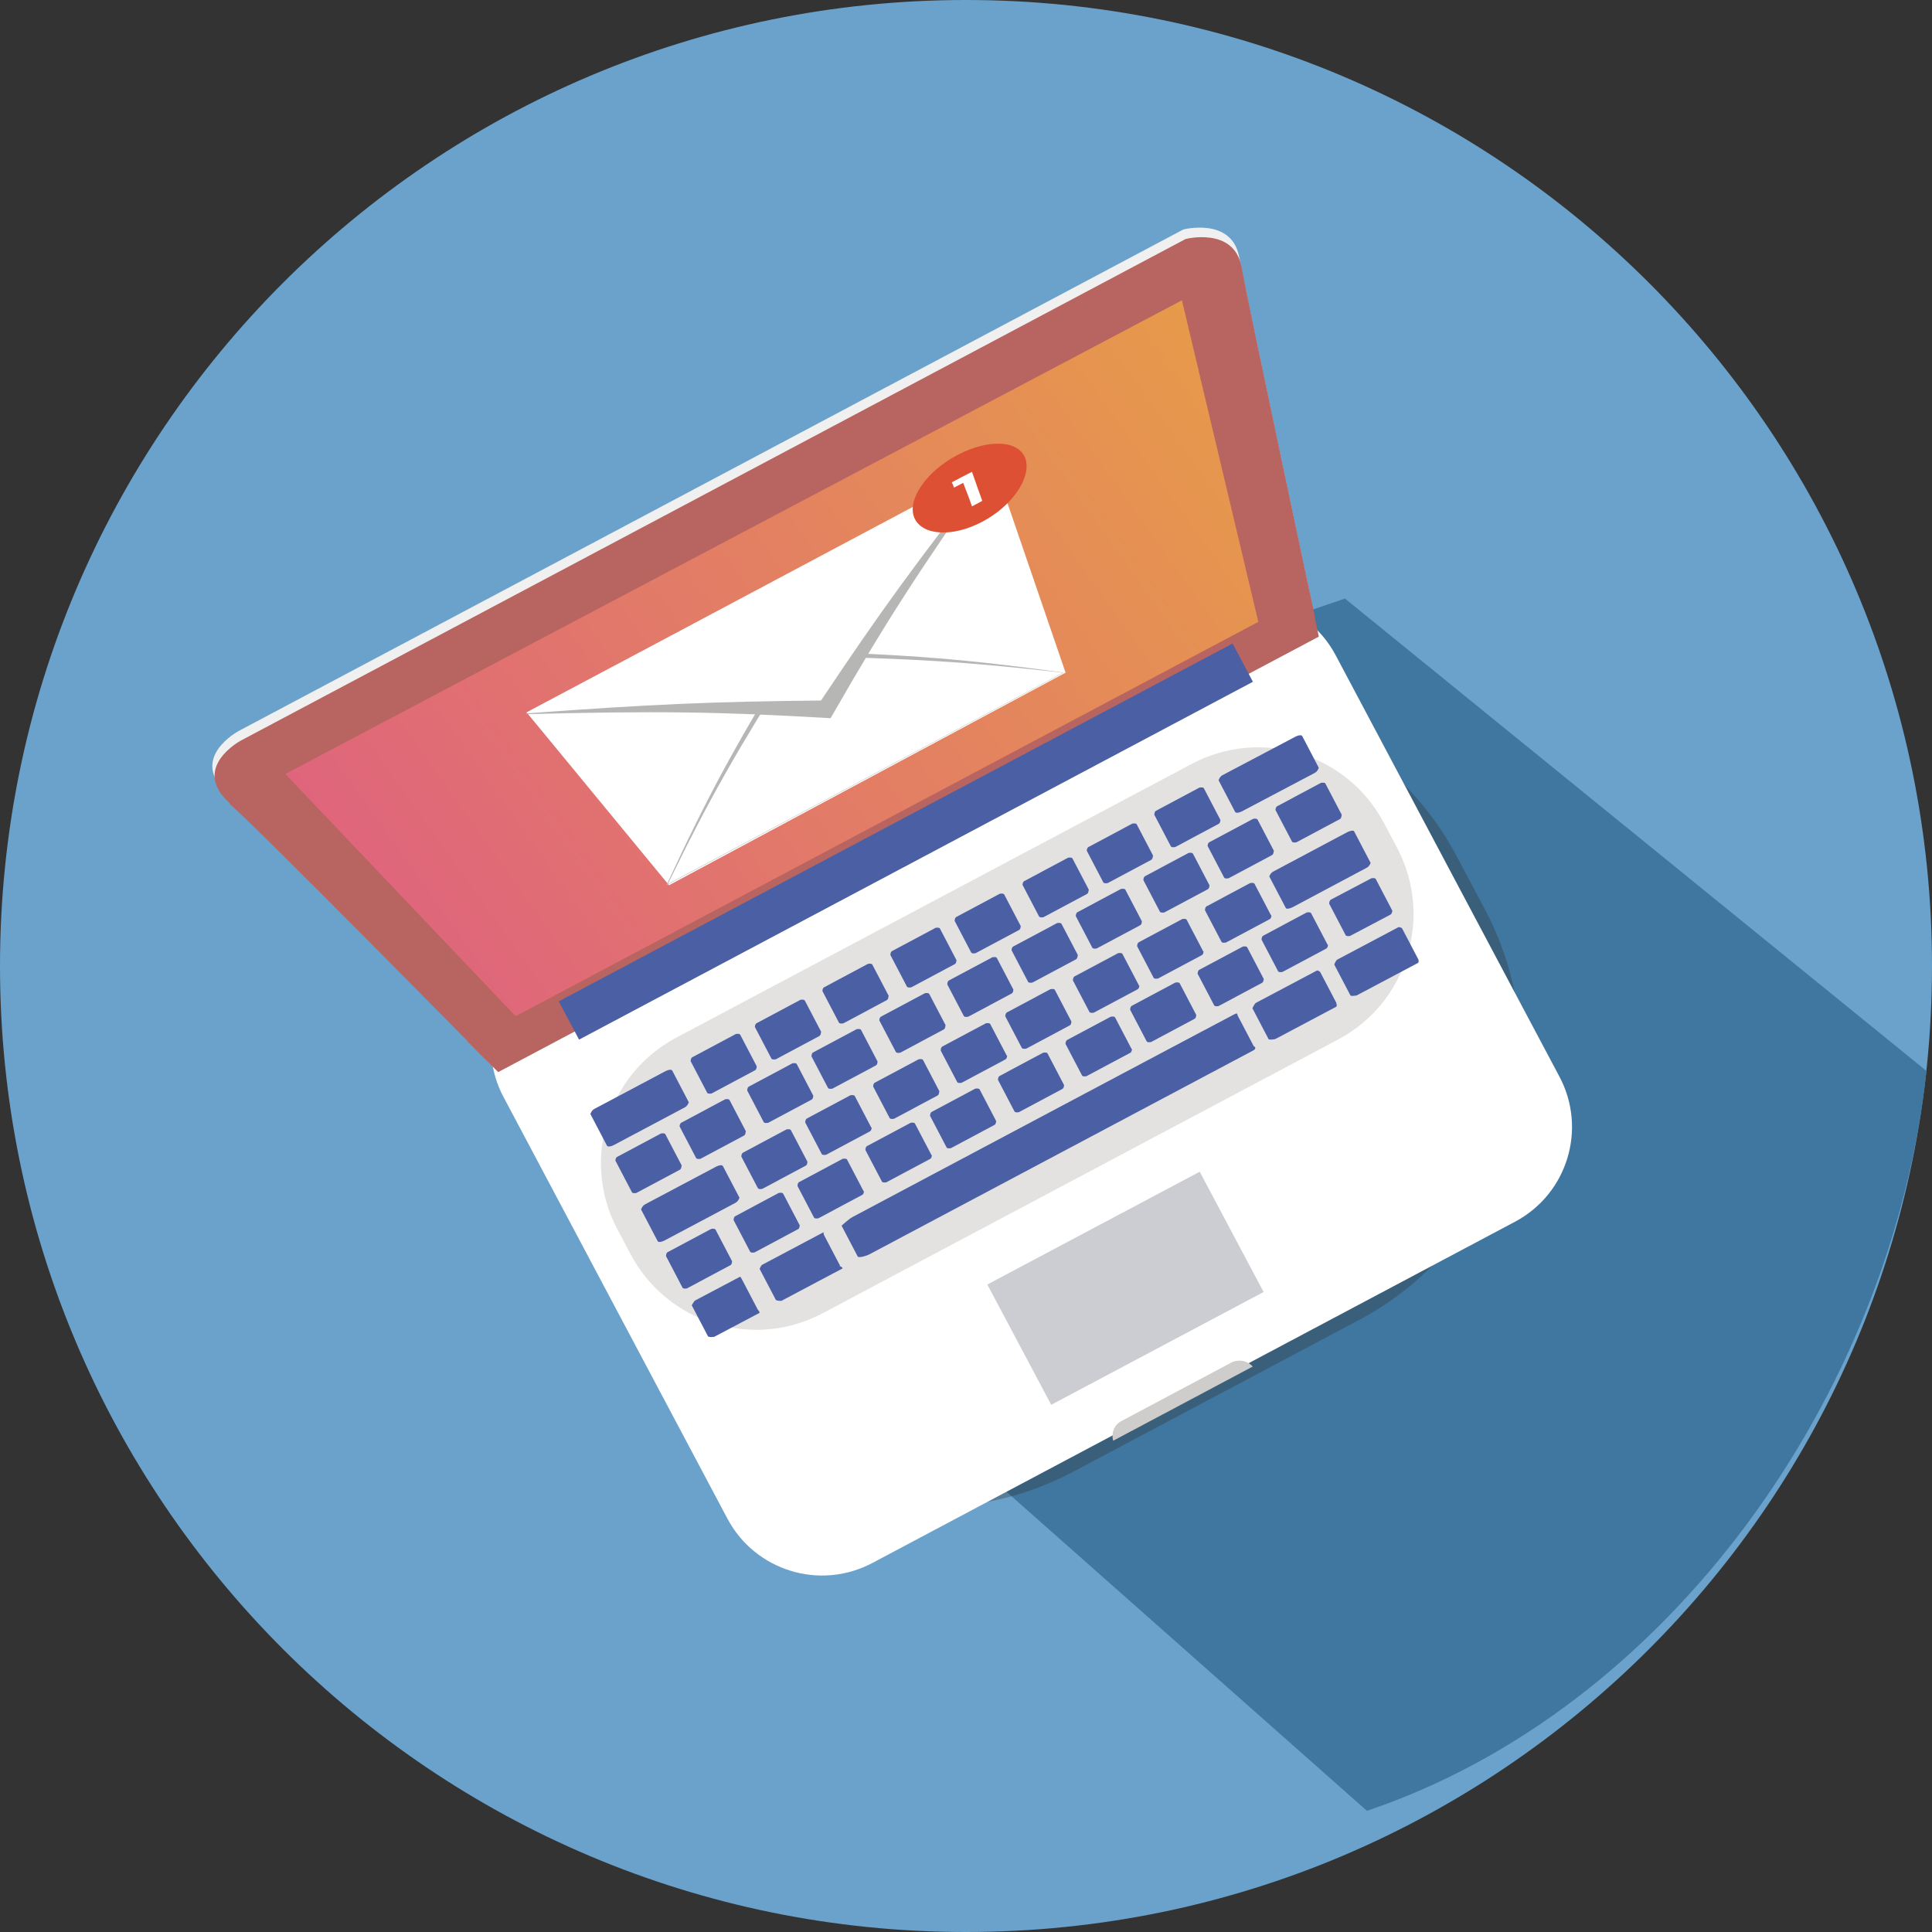 <svg width="104" height="104" viewBox="0 0 104 104" fill="none" xmlns="http://www.w3.org/2000/svg">
<rect x="0" y="0" width="104" height="104" fill="#333333" stroke="none"/>
<path d="M52 104C80.719 104 104 80.719 104 52C104 23.281 80.719 0 52 0C23.281 0 0 23.281 0 52C0 80.719 23.281 104 52 104Z" fill="#6AA2CC"/>
<path d="M72.417 32.215L48.7 40.299L49.767 60.715L51.388 77.832L73.583 97.477C89.77 92.022 101.807 75.163 103.704 57.652L72.417 32.235V32.215Z" fill="#3F77A0"/>
<path d="M12.235 42.749C14.152 44.449 25.931 56.426 25.931 56.426L70.658 32.669C70.658 32.669 67.101 15.988 66.705 13.834C66.31 11.68 63.701 12.352 63.701 12.352L12.847 39.35C12.847 39.35 10.1 40.812 12.254 42.729L12.235 42.749Z" fill="#F0F0F1"/>
<path opacity="0.32" d="M56.311 39.317L40.932 47.484C32.959 51.718 29.928 61.613 34.162 69.586L35.682 72.448C39.916 80.421 49.812 83.452 57.784 79.218L73.163 71.052C81.136 66.818 84.167 56.922 79.933 48.95L78.413 46.087C74.179 38.114 64.283 35.083 56.311 39.317Z" fill="#302D2A"/>
<path d="M64.093 32.877L29.495 51.25C26.68 52.745 25.61 56.239 27.105 59.054L39.156 81.746C40.651 84.561 44.144 85.631 46.959 84.136L81.557 65.764C84.372 64.269 85.442 60.775 83.947 57.96L71.897 35.268C70.402 32.453 66.908 31.382 64.093 32.877Z" fill="white"/>
<path d="M12.356 43.263C14.273 44.963 26.052 56.94 26.052 56.94L70.779 33.184C70.779 33.184 67.222 16.502 66.826 14.348C66.411 12.194 63.822 12.866 63.822 12.866L12.968 39.864C12.968 39.864 10.221 41.327 12.376 43.244L12.356 43.263Z" fill="#B86460"/>
<path d="M27.928 54.885L15.358 41.662L63.623 16.166L67.793 33.717L27.928 54.885Z" fill="url(#paint0_linear_165_332)"/>
<path d="M25.178 56.071L26.818 57.711L70.991 34.27L70.517 31.998L25.178 56.071Z" fill="#B86460"/>
<path d="M66.35 34.641L30.077 53.903L31.171 55.963L67.444 36.701L66.35 34.641Z" fill="#4B5FA4"/>
<path d="M64.581 63.074L53.148 69.145L56.587 75.621L68.02 69.549L64.581 63.074Z" fill="#CBCDD3"/>
<path d="M64.149 41.122L36.412 55.851C32.681 57.832 31.262 62.463 33.244 66.194L33.948 67.52C35.929 71.251 40.56 72.67 44.291 70.689L72.028 55.959C75.759 53.978 77.177 49.347 75.196 45.616L74.492 44.29C72.51 40.559 67.88 39.14 64.149 41.122Z" fill="#E4E2E1"/>
<path d="M36.685 62.755C36.685 62.755 36.685 62.933 36.587 62.973L34.254 64.218C34.254 64.218 34.057 64.258 34.017 64.178L33.128 62.479C33.128 62.479 33.128 62.301 33.246 62.261L35.579 61.016C35.579 61.016 35.776 60.977 35.816 61.056L36.705 62.755H36.685Z" fill="#4B5FA4"/>
<path d="M40.14 60.915C40.14 60.915 40.141 61.093 40.042 61.132L37.709 62.377C37.709 62.377 37.512 62.417 37.472 62.338L36.583 60.638C36.583 60.638 36.583 60.46 36.702 60.421L39.034 59.175C39.034 59.175 39.231 59.136 39.271 59.215L40.16 60.915H40.14Z" fill="#4B5FA4"/>
<path d="M43.464 62.536C43.464 62.536 43.464 62.714 43.365 62.753L41.033 63.998C41.033 63.998 40.835 64.038 40.796 63.959L39.906 62.259C39.906 62.259 39.906 62.081 40.005 62.042L42.337 60.797C42.337 60.797 42.535 60.757 42.574 60.836L43.464 62.536Z" fill="#4B5FA4"/>
<path d="M43.779 58.98C43.779 58.98 43.779 59.157 43.68 59.197L41.348 60.442C41.348 60.442 41.151 60.482 41.111 60.403L40.222 58.703C40.222 58.703 40.222 58.525 40.321 58.486L42.653 57.24C42.653 57.24 42.85 57.201 42.89 57.28L43.779 58.98Z" fill="#4B5FA4"/>
<path d="M46.922 60.698C46.922 60.698 46.922 60.876 46.803 60.916L44.471 62.161C44.471 62.161 44.274 62.2 44.234 62.121L43.345 60.422C43.345 60.422 43.345 60.244 43.444 60.204L45.776 58.959C45.776 58.959 45.974 58.92 46.013 58.999L46.902 60.698H46.922Z" fill="#4B5FA4"/>
<path d="M47.239 57.14C47.239 57.14 47.239 57.318 47.14 57.357L44.808 58.602C44.808 58.602 44.611 58.642 44.571 58.563L43.682 56.863C43.682 56.863 43.682 56.685 43.781 56.646L46.113 55.401C46.113 55.401 46.31 55.361 46.35 55.44L47.239 57.14Z" fill="#4B5FA4"/>
<path d="M50.162 62.181C50.162 62.181 50.162 62.359 50.044 62.399L47.712 63.644C47.712 63.644 47.514 63.683 47.474 63.604L46.585 61.905C46.585 61.905 46.585 61.727 46.684 61.687L49.016 60.442C49.016 60.442 49.214 60.403 49.253 60.482L50.143 62.181H50.162Z" fill="#4B5FA4"/>
<path d="M50.557 58.761C50.557 58.761 50.558 58.939 50.459 58.978L48.127 60.223C48.127 60.223 47.929 60.263 47.889 60.184L47 58.484C47 58.484 47 58.306 47.118 58.267L49.451 57.022C49.451 57.022 49.648 56.982 49.688 57.061L50.577 58.761H50.557Z" fill="#4B5FA4"/>
<path d="M50.892 55.204C50.892 55.204 50.892 55.382 50.793 55.422L48.461 56.667C48.461 56.667 48.263 56.706 48.224 56.627L47.334 54.928C47.334 54.928 47.334 54.75 47.453 54.71L49.785 53.465C49.785 53.465 49.982 53.425 50.022 53.505L50.911 55.204H50.892Z" fill="#4B5FA4"/>
<path d="M53.622 60.343C53.622 60.343 53.622 60.521 53.523 60.56L51.191 61.805C51.191 61.805 50.993 61.845 50.954 61.766L50.065 60.066C50.065 60.066 50.065 59.888 50.163 59.849L52.495 58.604C52.495 58.604 52.693 58.564 52.733 58.643L53.622 60.343Z" fill="#4B5FA4"/>
<path d="M54.214 56.824C54.214 56.824 54.214 57.002 54.096 57.042L51.763 58.287C51.763 58.287 51.566 58.326 51.526 58.247L50.637 56.548C50.637 56.548 50.637 56.37 50.735 56.33L53.068 55.085C53.068 55.085 53.265 55.045 53.305 55.125L54.194 56.824H54.214Z" fill="#4B5FA4"/>
<path d="M54.55 53.268C54.55 53.268 54.55 53.446 54.451 53.485L52.119 54.73C52.119 54.73 51.921 54.77 51.882 54.691L50.992 52.991C50.992 52.991 50.992 52.813 51.091 52.773L53.423 51.529C53.423 51.529 53.621 51.489 53.661 51.568L54.55 53.268Z" fill="#4B5FA4"/>
<path d="M57.278 58.407C57.278 58.407 57.278 58.585 57.179 58.624L54.847 59.869C54.847 59.869 54.65 59.909 54.61 59.83L53.721 58.13C53.721 58.13 53.721 57.952 53.82 57.913L56.152 56.668C56.152 56.668 56.35 56.628 56.389 56.707L57.278 58.407Z" fill="#4B5FA4"/>
<path d="M57.673 54.986C57.673 54.986 57.673 55.164 57.574 55.203L55.242 56.449C55.242 56.449 55.044 56.488 55.005 56.409L54.115 54.709C54.115 54.709 54.115 54.531 54.214 54.492L56.546 53.247C56.546 53.247 56.744 53.207 56.783 53.286L57.673 54.986Z" fill="#4B5FA4"/>
<path d="M58.01 51.429C58.01 51.429 58.01 51.607 57.911 51.646L55.579 52.891C55.579 52.891 55.381 52.931 55.342 52.852L54.452 51.152C54.452 51.152 54.452 50.974 54.571 50.935L56.903 49.69C56.903 49.69 57.101 49.65 57.14 49.729L58.03 51.429H58.01Z" fill="#4B5FA4"/>
<path d="M60.935 56.47C60.935 56.47 60.935 56.648 60.816 56.687L58.484 57.932C58.484 57.932 58.286 57.972 58.247 57.893L57.357 56.193C57.357 56.193 57.357 56.015 57.456 55.976L59.788 54.731C59.788 54.731 59.986 54.691 60.026 54.77L60.915 56.47H60.935Z" fill="#4B5FA4"/>
<path d="M61.331 53.049C61.331 53.049 61.331 53.227 61.213 53.267L58.88 54.512C58.88 54.512 58.683 54.552 58.643 54.472L57.754 52.773C57.754 52.773 57.754 52.595 57.853 52.555L60.185 51.31C60.185 51.31 60.383 51.271 60.422 51.35L61.312 53.049H61.331Z" fill="#4B5FA4"/>
<path d="M61.468 49.592C61.468 49.592 61.468 49.77 61.369 49.81L59.037 51.055C59.037 51.055 58.839 51.095 58.8 51.016L57.91 49.316C57.91 49.316 57.91 49.138 58.009 49.098L60.341 47.853C60.341 47.853 60.539 47.814 60.578 47.893L61.468 49.592Z" fill="#4B5FA4"/>
<path d="M64.393 54.632C64.393 54.632 64.394 54.809 64.295 54.849L61.962 56.094C61.962 56.094 61.765 56.134 61.725 56.055L60.836 54.355C60.836 54.355 60.836 54.177 60.935 54.137L63.267 52.892C63.267 52.892 63.465 52.853 63.504 52.932L64.393 54.632Z" fill="#4B5FA4"/>
<path d="M64.788 51.212C64.788 51.212 64.788 51.389 64.67 51.429L62.337 52.674C62.337 52.674 62.14 52.714 62.1 52.635L61.211 50.935C61.211 50.935 61.211 50.757 61.31 50.717L63.642 49.472C63.642 49.472 63.84 49.433 63.879 49.512L64.769 51.212H64.788Z" fill="#4B5FA4"/>
<path d="M65.106 47.654C65.106 47.654 65.106 47.832 65.008 47.872L62.675 49.117C62.675 49.117 62.478 49.156 62.438 49.077L61.549 47.378C61.549 47.378 61.549 47.2 61.648 47.16L63.98 45.915C63.98 45.915 64.177 45.876 64.217 45.955L65.106 47.654Z" fill="#4B5FA4"/>
<path d="M68.026 52.694C68.026 52.694 68.026 52.872 67.927 52.912L65.595 54.157C65.595 54.157 65.398 54.197 65.358 54.117L64.469 52.418C64.469 52.418 64.469 52.24 64.567 52.2L66.9 50.955C66.9 50.955 67.097 50.916 67.137 50.995L68.026 52.694Z" fill="#4B5FA4"/>
<path d="M68.442 49.276C68.442 49.276 68.442 49.453 68.323 49.493L65.991 50.738C65.991 50.738 65.793 50.778 65.754 50.699L64.864 48.999C64.864 48.999 64.864 48.821 64.963 48.781L67.295 47.536C67.295 47.536 67.493 47.497 67.532 47.576L68.422 49.276H68.442Z" fill="#4B5FA4"/>
<path d="M68.563 45.817C68.563 45.817 68.563 45.995 68.465 46.034L66.132 47.279C66.132 47.279 65.935 47.319 65.895 47.24L65.006 45.54C65.006 45.54 65.006 45.362 65.124 45.323L67.457 44.078C67.457 44.078 67.654 44.038 67.694 44.117L68.583 45.817H68.563Z" fill="#4B5FA4"/>
<path d="M71.486 50.858C71.486 50.858 71.487 51.035 71.368 51.075L69.036 52.32C69.036 52.32 68.838 52.36 68.799 52.281L67.909 50.581C67.909 50.581 67.909 50.403 68.008 50.363L70.34 49.118C70.34 49.118 70.538 49.079 70.577 49.158L71.467 50.858H71.486Z" fill="#4B5FA4"/>
<path d="M73.781 46.45C73.781 46.45 73.722 46.647 73.544 46.726L69.571 48.841C69.413 48.92 69.236 48.94 69.216 48.881L68.326 47.181C68.326 47.181 68.385 46.983 68.563 46.904L72.536 44.789C72.694 44.71 72.872 44.691 72.892 44.75L73.781 46.45Z" fill="#4B5FA4"/>
<path d="M72.217 43.879C72.217 43.879 72.217 44.057 72.118 44.097L69.786 45.342C69.786 45.342 69.588 45.382 69.549 45.303L68.659 43.603C68.659 43.603 68.659 43.425 68.778 43.385L71.11 42.14C71.11 42.14 71.308 42.101 71.347 42.18L72.236 43.879H72.217Z" fill="#4B5FA4"/>
<path d="M74.947 49.018C74.947 49.018 74.947 49.176 74.849 49.235L72.675 50.381C72.675 50.381 72.477 50.421 72.437 50.342L71.548 48.642C71.548 48.642 71.548 48.484 71.647 48.425L73.821 47.278C73.821 47.278 74.018 47.239 74.058 47.318L74.947 49.018Z" fill="#4B5FA4"/>
<path d="M70.991 41.329C70.991 41.329 70.932 41.527 70.774 41.606L66.841 43.681C66.683 43.76 66.525 43.78 66.485 43.701L65.596 42.001C65.596 42.001 65.655 41.803 65.813 41.724L69.746 39.649C69.904 39.57 70.062 39.55 70.102 39.629L70.991 41.329Z" fill="#4B5FA4"/>
<path d="M65.694 44.134C65.694 44.134 65.694 44.312 65.596 44.351L63.263 45.597C63.263 45.597 63.066 45.636 63.026 45.557L62.137 43.857C62.137 43.857 62.137 43.679 62.236 43.64L64.568 42.395C64.568 42.395 64.765 42.355 64.805 42.434L65.694 44.134Z" fill="#4B5FA4"/>
<path d="M62.06 46.074C62.06 46.074 62.059 46.252 61.961 46.291L59.628 47.536C59.628 47.536 59.431 47.576 59.391 47.497L58.502 45.797C58.502 45.797 58.502 45.619 58.621 45.58L60.953 44.335C60.953 44.335 61.15 44.295 61.19 44.374L62.079 46.074H62.06Z" fill="#4B5FA4"/>
<path d="M58.601 47.91C58.601 47.91 58.601 48.088 58.502 48.128L56.169 49.373C56.169 49.373 55.972 49.412 55.932 49.333L55.043 47.633C55.043 47.633 55.043 47.456 55.162 47.416L57.494 46.171C57.494 46.171 57.691 46.132 57.731 46.211L58.62 47.91H58.601Z" fill="#4B5FA4"/>
<path d="M54.946 49.849C54.946 49.849 54.946 50.027 54.847 50.067L52.515 51.312C52.515 51.312 52.318 51.351 52.278 51.272L51.389 49.572C51.389 49.572 51.389 49.395 51.487 49.355L53.82 48.11C53.82 48.11 54.017 48.071 54.057 48.15L54.946 49.849Z" fill="#4B5FA4"/>
<path d="M51.487 51.685C51.487 51.685 51.487 51.863 51.388 51.903L49.056 53.148C49.056 53.148 48.858 53.187 48.819 53.108L47.93 51.408C47.93 51.408 47.929 51.231 48.028 51.191L50.361 49.946C50.361 49.946 50.558 49.906 50.598 49.986L51.487 51.685Z" fill="#4B5FA4"/>
<path d="M47.828 53.625C47.828 53.625 47.828 53.803 47.729 53.842L45.397 55.087C45.397 55.087 45.199 55.127 45.16 55.048L44.27 53.348C44.27 53.348 44.27 53.17 44.389 53.131L46.721 51.885C46.721 51.885 46.919 51.846 46.958 51.925L47.848 53.625H47.828Z" fill="#4B5FA4"/>
<path d="M44.193 55.56C44.193 55.56 44.193 55.737 44.094 55.777L41.762 57.022C41.762 57.022 41.565 57.062 41.525 56.983L40.636 55.283C40.636 55.283 40.636 55.105 40.754 55.066L43.087 53.82C43.087 53.82 43.284 53.781 43.324 53.86L44.213 55.56H44.193Z" fill="#4B5FA4"/>
<path d="M40.735 57.4C40.735 57.4 40.735 57.578 40.636 57.617L38.304 58.863C38.304 58.863 38.107 58.902 38.067 58.823L37.178 57.123C37.178 57.123 37.178 56.945 37.277 56.906L39.609 55.661C39.609 55.661 39.807 55.621 39.846 55.7L40.735 57.4Z" fill="#4B5FA4"/>
<path d="M37.078 59.335C37.078 59.335 37.019 59.533 36.861 59.612L33.026 61.648C32.868 61.727 32.71 61.746 32.671 61.667L31.781 59.968C31.781 59.968 31.84 59.77 31.999 59.691L35.833 57.655C35.991 57.576 36.149 57.556 36.189 57.635L37.078 59.335Z" fill="#4B5FA4"/>
<path d="M39.806 64.474C39.806 64.474 39.746 64.671 39.588 64.75L35.754 66.786C35.596 66.865 35.438 66.885 35.398 66.806L34.509 65.106C34.509 65.106 34.568 64.909 34.726 64.829L38.561 62.794C38.719 62.715 38.877 62.695 38.916 62.774L39.806 64.474Z" fill="#4B5FA4"/>
<path d="M39.408 67.893C39.408 67.893 39.408 68.071 39.309 68.111L36.977 69.356C36.977 69.356 36.779 69.395 36.74 69.316L35.851 67.616C35.851 67.616 35.85 67.439 35.949 67.399L38.282 66.154C38.282 66.154 38.479 66.114 38.519 66.194L39.408 67.893Z" fill="#4B5FA4"/>
<path d="M43.048 65.956C43.048 65.956 43.048 66.134 42.949 66.173L40.617 67.418C40.617 67.418 40.419 67.458 40.38 67.379L39.49 65.679C39.49 65.679 39.49 65.501 39.589 65.462L41.921 64.216C41.921 64.216 42.119 64.177 42.158 64.256L43.048 65.956Z" fill="#4B5FA4"/>
<path d="M46.506 64.119C46.506 64.119 46.506 64.297 46.388 64.336L44.055 65.581C44.055 65.581 43.858 65.621 43.818 65.542L42.929 63.842C42.929 63.842 42.929 63.664 43.028 63.625L45.36 62.38C45.36 62.38 45.557 62.34 45.597 62.419L46.486 64.119H46.506Z" fill="#4B5FA4"/>
<path d="M67.496 56.312C67.496 56.312 67.694 56.431 67.457 56.549C67.22 56.668 47.04 67.4 46.803 67.519C46.566 67.637 46.21 67.716 46.17 67.637L45.301 65.977C45.301 65.977 45.696 65.621 45.874 65.522C48.661 64.04 68.82 53.328 66.429 54.613C66.646 54.494 66.587 54.593 66.627 54.672L67.496 56.332V56.312Z" fill="#4B5FA4"/>
<path d="M76.35 51.647C76.35 51.647 76.41 51.805 76.311 51.845L73.03 53.584C73.03 53.584 72.734 53.643 72.694 53.584L71.824 51.924C71.824 51.924 71.903 51.687 72.002 51.647L75.283 49.908C75.283 49.908 75.441 49.908 75.481 49.987L76.35 51.647Z" fill="#4B5FA4"/>
<path d="M71.924 53.999C71.924 53.999 72.003 54.137 71.924 54.196L68.643 55.936C68.643 55.936 68.327 55.995 68.287 55.936L67.418 54.275C67.418 54.275 67.517 54.038 67.616 53.979L70.897 52.24C70.897 52.24 71.035 52.26 71.074 52.339L71.944 53.999H71.924Z" fill="#4B5FA4"/>
<path d="M40.794 70.501C40.794 70.501 40.932 70.64 40.873 70.679L38.442 71.964C38.442 71.964 38.146 72.004 38.106 71.924L37.236 70.264C37.236 70.264 37.355 70.047 37.414 70.007L39.845 68.723C39.845 68.723 39.885 68.762 39.924 68.841L40.794 70.501Z" fill="#4B5FA4"/>
<path d="M45.2 68.15C45.2 68.15 45.418 68.249 45.339 68.289L42.058 70.028C42.058 70.028 41.801 70.028 41.761 69.969L40.892 68.308C40.892 68.308 40.951 68.111 41.05 68.071L44.331 66.332C44.331 66.332 44.331 66.411 44.35 66.47L45.22 68.13L45.2 68.15Z" fill="#4B5FA4"/>
<path d="M67.434 73.562C67.158 73.246 66.683 73.147 66.288 73.345L60.379 76.488C59.983 76.685 59.805 77.14 59.924 77.555L67.434 73.562Z" fill="#CECDCC"/>
<path d="M29.335 38.561C36.351 38.422 39.612 38.482 45.621 38.857C48.585 33.699 50.325 30.971 54.297 25.299C44.297 30.615 39.296 33.264 29.335 38.561Z" fill="#3D3937"/>
<path d="M29.412 38.521C36.132 38.047 39.274 37.928 45.125 37.909C48.346 33.106 50.165 30.576 54.256 25.319C44.314 30.596 39.334 33.244 29.412 38.521Z" fill="#3D3937"/>
<path d="M28.346 38.344C38.406 33.007 43.426 30.32 53.506 24.963C55.047 29.47 55.818 31.703 57.36 36.209C48.802 40.795 44.533 43.087 36.014 47.653C32.951 43.937 31.409 42.059 28.346 38.344Z" fill="white"/>
<path d="M35.875 47.652C38.089 42.869 39.452 40.339 42.694 35.042C49.038 35.24 51.943 35.477 57.26 36.208C48.702 40.794 44.413 43.086 35.875 47.652Z" fill="#B6B7B4"/>
<path d="M35.937 47.615C38.209 42.95 39.613 40.499 42.874 35.321C49.1 35.44 51.965 35.618 57.223 36.211C48.704 40.776 44.435 43.049 35.937 47.595V47.615Z" fill="white"/>
<path d="M28.267 38.443C35.362 38.265 38.643 38.305 44.711 38.661C47.675 33.482 49.434 30.775 53.427 25.082C43.347 30.439 38.307 33.107 28.267 38.463V38.443Z" fill="#B6B7B4"/>
<path d="M28.324 38.401C35.103 37.907 38.285 37.769 44.195 37.709C47.417 32.887 49.255 30.357 53.366 25.1C43.345 30.416 38.325 33.084 28.324 38.401Z" fill="white"/>
<path d="M55.205 24.707C55.521 25.715 54.493 27.237 52.873 28.087C51.272 28.936 49.631 28.838 49.216 27.869C48.821 26.901 49.849 25.379 51.548 24.489C53.248 23.6 54.869 23.699 55.205 24.707Z" fill="#DD5034"/>
<path d="M51.253 25.953C51.669 25.735 51.886 25.616 52.322 25.399C52.539 26.032 52.658 26.348 52.876 26.962C52.658 27.08 52.539 27.14 52.322 27.258C52.144 26.744 52.045 26.507 51.847 25.992C51.649 26.091 51.55 26.151 51.352 26.249C51.313 26.131 51.293 26.072 51.233 25.953H51.253Z" fill="white"/>
<defs>
<linearGradient id="paint0_linear_165_332" x1="22.299" y1="51.3" x2="66.355" y2="19.91" gradientUnits="userSpaceOnUse">
<stop stop-color="#DF657C"/>
<stop offset="1" stop-color="#E79A4A"/>
</linearGradient>
</defs>
</svg>
